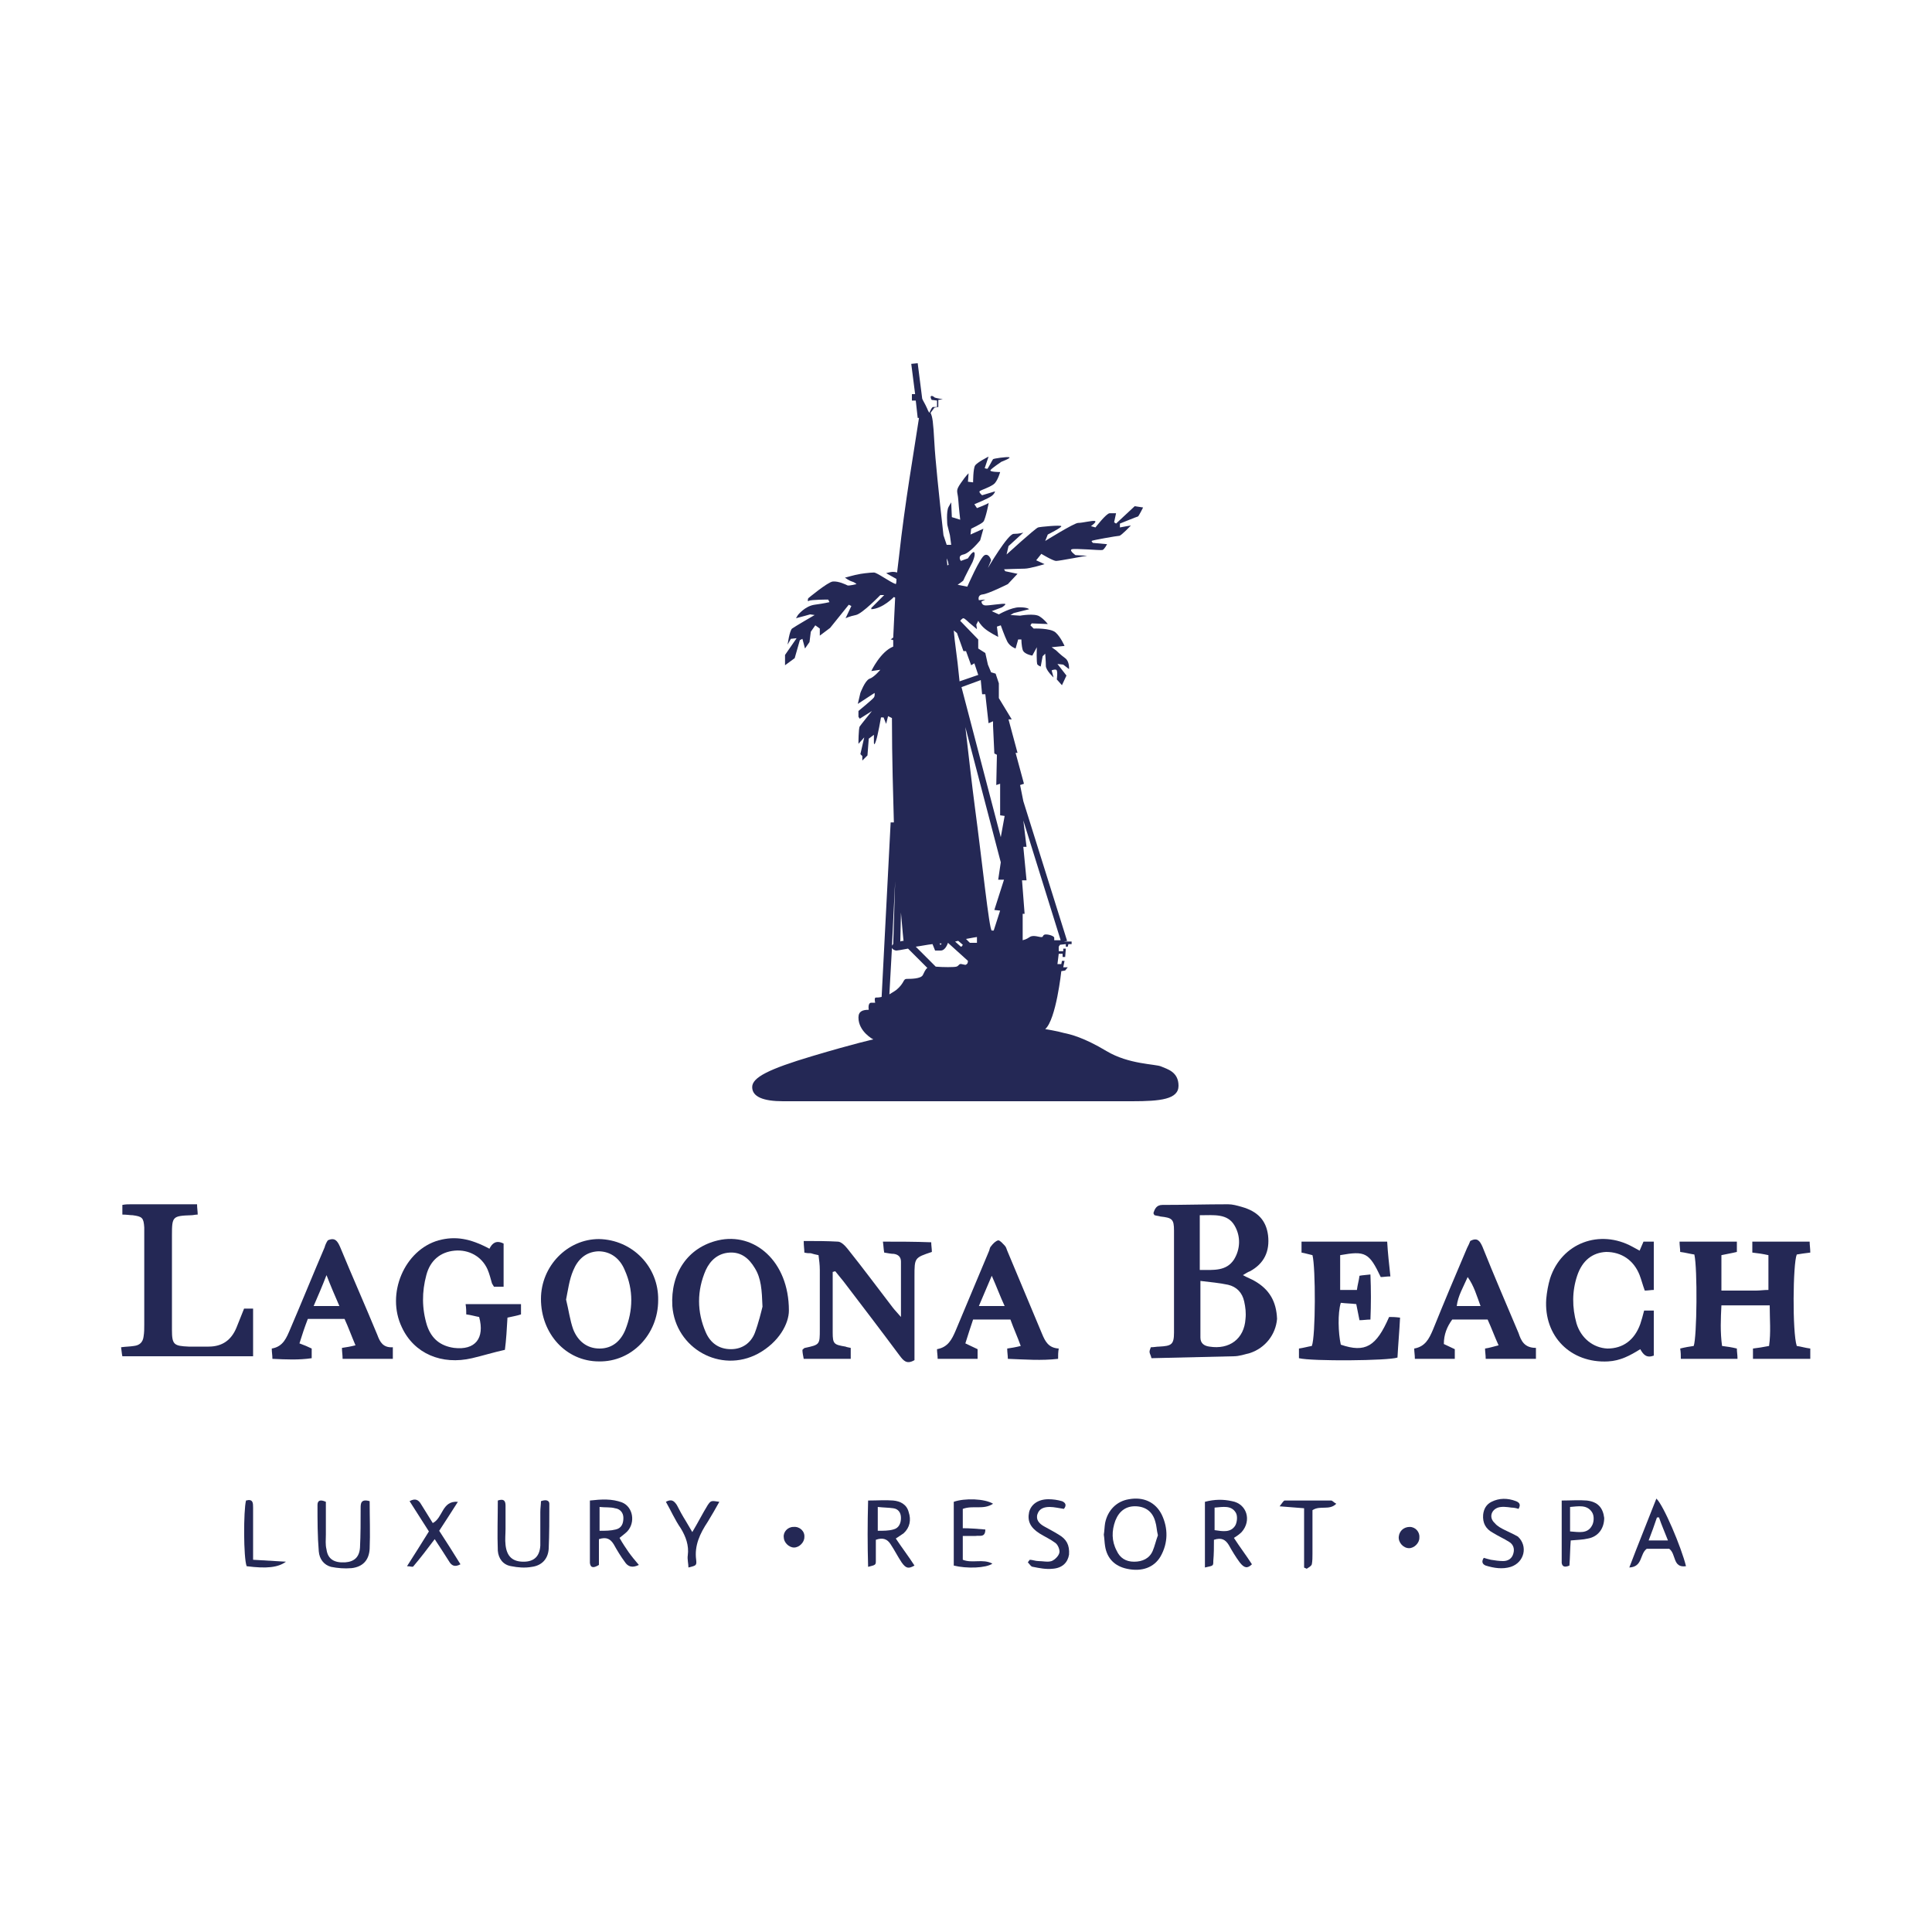 <?xml version="1.0" encoding="utf-8"?>
<!-- Generator: Adobe Illustrator 28.2.0, SVG Export Plug-In . SVG Version: 6.00 Build 0)  -->
<svg version="1.2" baseProfile="tiny" id="Layer_1" xmlns="http://www.w3.org/2000/svg" xmlns:xlink="http://www.w3.org/1999/xlink"
	 x="0px" y="0px" viewBox="0 0 300 300" overflow="visible" xml:space="preserve">
<g>
	<path fill="#242855" d="M194.8,198.9c-0.5-0.3-1.1-0.5-1.8-0.9c0.5-0.3,0.8-0.5,1.1-0.6c2.2-1.2,3.1-3.1,2.8-5.6
		c-0.3-2.3-1.6-3.7-4.1-4.4c-0.7-0.2-1.4-0.4-2.1-0.4c-3.4,0-6.8,0.1-10.2,0.1c-0.9,0-1.2,0.6-1.4,1.3c0.1,0.1,0.1,0.3,0.2,0.3
		c0.3,0.1,0.6,0.1,0.9,0.2c1.8,0.2,2.1,0.4,2.1,2.2c0,5.3,0,10.5,0,15.8c0,1.9-0.4,2.1-2.3,2.2c-0.4,0-0.8,0.1-1.3,0.1
		c-0.1,0.3-0.2,0.5-0.2,0.7c0,0.3,0.2,0.5,0.3,1c4.3-0.1,8.5-0.2,12.8-0.3c0.8,0,1.7-0.3,2.5-0.5c2.4-0.8,4-2.9,4.2-5.3
		C198.2,202.1,197.1,200.2,194.8,198.9z M186.3,188.7c2.2,0,4.3-0.3,5.4,1.6c1,1.7,0.9,3.7-0.1,5.3c-1.2,1.8-3.1,1.6-5.3,1.6
		C186.3,194.4,186.3,191.7,186.3,188.7z M193.4,204.8c-0.2,3.1-2.5,4.8-5.6,4.3c-0.8-0.1-1.4-0.5-1.4-1.4c0-2.8,0-5.6,0-8.8
		c1.6,0.2,2.9,0.3,4.3,0.6c1.3,0.3,2.2,1.2,2.5,2.6C193.4,203,193.5,203.9,193.4,204.8z"/>
	<path fill="#242855" d="M279,194.8c0.6-0.1,1.2-0.2,2.1-0.3c0-0.6-0.1-1.2-0.1-1.7c-3.1,0-5.9,0-8.9,0c0,0.6,0,1.1,0,1.7
		c0.9,0.1,1.6,0.2,2.5,0.4c0,1.8,0,3.6,0,5.4c-0.7,0-1.3,0.1-1.9,0.1c-1.8,0-3.6,0-5.4,0c0-2,0-3.7,0-5.5c0.9-0.2,1.6-0.3,2.4-0.5
		c0-0.6,0-1,0-1.6c-3,0-5.9,0-8.9,0c0,0.6,0.1,1.1,0.1,1.6c0.8,0.1,1.5,0.3,2.2,0.4c0.5,2.2,0.4,12.8-0.1,14.2
		c-0.7,0.1-1.3,0.2-2.1,0.4c0.1,0.6,0.1,1.1,0.1,1.6c3,0,5.8,0,8.8,0c0-0.6-0.1-1.1-0.1-1.6c-0.8-0.2-1.5-0.3-2.3-0.4
		c-0.3-2.2-0.2-4.2-0.1-6.3c2.6,0,5,0,7.5,0c0,2.2,0.2,4.2-0.1,6.3c-1,0.2-1.7,0.3-2.5,0.4c0,0.5,0,1,0,1.6c3,0,5.9,0,8.9,0
		c0-0.6,0-1.1,0-1.6c-0.8-0.1-1.4-0.3-2.1-0.4C278.3,206.9,278.4,196.2,279,194.8z"/>
	<path fill="#242855" d="M137.1,192.8c0.1,0.7,0.1,1.2,0.2,1.7c0.6,0.1,1.1,0.2,1.5,0.2c0.7,0.1,1.1,0.5,1.1,1.2c0,2.7,0,5.4,0,8.6
		c-0.6-0.7-1-1.1-1.3-1.5c-2.3-3-4.6-6.1-7-9.1c-0.4-0.5-1-1.1-1.5-1.1c-1.7-0.1-3.4-0.1-5.3-0.1c0,0.8,0.1,1.3,0.1,1.8
		c0.4,0.1,0.7,0.1,1,0.1c0.3,0.1,0.7,0.2,1.2,0.3c0.1,0.8,0.2,1.5,0.2,2.3c0,3.1,0,6.1,0,9.2c0,2.4,0,2.4-2.3,2.9
		c-0.1,0-0.2,0.1-0.4,0.3c0,0.4,0.1,0.9,0.2,1.4c2.5,0,4.9,0,7.3,0c0-0.6,0-1.1,0-1.7c-0.4-0.1-0.6-0.1-0.8-0.2
		c-1.8-0.3-2-0.4-2-2.2c0-2.1,0-4.2,0-6.3c0-1,0-2.1,0-3.1c0.1,0,0.3-0.1,0.4-0.1c0.4,0.5,0.9,1.1,1.3,1.6c2.9,3.8,5.8,7.6,8.7,11.5
		c0.6,0.8,1.1,1.4,2.3,0.7c0-0.6,0-1.1,0-1.7c0-3.8,0-7.5,0-11.3c0-2.9,0-2.9,2.7-3.8c0-0.5-0.1-1-0.1-1.5
		C142,192.8,139.6,192.8,137.1,192.8z"/>
	<path fill="#242855" d="M39.3,203.2c-0.5,0-0.9,0-1.4,0c-0.4,1-0.8,2-1.2,3c-0.8,1.9-2.2,2.9-4.3,2.9c-1,0-2,0-3.1,0
		c-2.3-0.1-2.6-0.3-2.6-2.6c0-4.9,0-9.8,0-14.7c0-2.9,0.1-3,3-3.1c0.3,0,0.6-0.1,1-0.1c0-0.5-0.1-1-0.1-1.6c-3.5,0-6.9,0-10.3,0
		c-0.4,0-0.8,0-1.3,0.1c0,0.5,0,1,0,1.5c0.7,0,1.2,0.1,1.6,0.1c1.5,0.2,1.7,0.4,1.8,1.9c0,0.3,0,0.6,0,0.9c0,4.7,0,9.5,0,14.2
		c0,0.6,0,1.2-0.1,1.8c-0.1,0.9-0.6,1.4-1.5,1.5c-0.6,0.1-1.3,0.1-2,0.2c0.1,0.6,0.1,1,0.2,1.4c6.8,0,13.5,0,20.3,0
		C39.3,208.1,39.3,205.7,39.3,203.2z"/>
	<path fill="#242855" d="M215.7,204.5c-2,4.6-3.7,5.6-7.5,4.3c-0.4-1.8-0.5-4.9,0-6.5c0.8,0.1,1.6,0.1,2.4,0.2
		c0.2,0.9,0.3,1.6,0.5,2.5c0.6,0,1.1-0.1,1.7-0.1c0.1-2.4,0.1-4.6,0-7c-0.8,0.1-1.2,0.1-1.7,0.2c-0.1,0.8-0.3,1.4-0.4,2.2
		c-0.9,0-1.8,0-2.6,0c0-1.9,0-3.7,0-5.4c3.9-0.7,4.5-0.4,6.3,3.4c0.4,0,0.9-0.1,1.5-0.1c-0.2-1.9-0.4-3.6-0.5-5.4
		c-4.5,0-8.9,0-13.3,0c0,0.6,0,1.1,0,1.7c0.6,0.1,1.2,0.3,1.7,0.4c0.5,1.9,0.5,12.6-0.1,14.1c-0.6,0.1-1.3,0.3-2,0.4
		c0,0.6,0,1,0,1.5c2,0.5,13.9,0.4,15.3-0.1c0.1-2,0.3-4.1,0.4-6.2C216.6,204.5,216.2,204.5,215.7,204.5z"/>
	<path fill="#242855" d="M93,192.4c-4.9,0-9,4.2-9,9.3c0,5.4,3.9,9.7,9,9.7c5.1,0.1,9.2-4.2,9.2-9.5
		C102.3,196.7,98.2,192.5,93,192.4z M97.1,206.5c-0.7,1.7-2,2.9-4,2.9c-2,0-3.4-1.2-4.1-3c-0.5-1.4-0.7-3-1.1-4.6
		c0.3-1.5,0.5-3.1,1.1-4.5c0.7-1.7,1.9-2.9,3.9-3c2,0,3.4,1.2,4.1,2.9C98.4,200.3,98.3,203.5,97.1,206.5z"/>
	<path fill="#242855" d="M111.5,192.6c-4.7,1.1-7.4,5.1-7.1,10.2c0.5,6.6,7.5,10.5,13.3,7.4c3.3-1.8,4.8-4.7,4.8-6.7
		C122.5,195.8,117.1,191.3,111.5,192.6z M117.2,207c-0.6,1.5-1.9,2.5-3.7,2.5c-1.9,0-3.2-1-3.9-2.6c-1.4-3.2-1.4-6.5,0-9.7
		c0.7-1.5,1.9-2.6,3.7-2.7c1.8-0.1,3,0.9,3.9,2.4c1,1.6,1.1,3.4,1.2,6C118.2,203.7,117.8,205.4,117.2,207z"/>
	<path fill="#242855" d="M78.8,204.6c0.9-0.2,1.5-0.3,2.1-0.5c0-0.6,0-1,0-1.6c-2.9,0-5.7,0-8.6,0c0.1,0.7,0.1,1.1,0.1,1.6
		c0.8,0.1,1.4,0.3,2,0.4c0.9,3.3-0.6,5.2-3.9,4.8c-2.1-0.3-3.5-1.4-4.2-3.5c-0.8-2.6-0.8-5.2-0.1-7.8c0.6-2.3,2.2-3.6,4.4-3.8
		c2.2-0.2,4.2,0.9,5.1,2.9c0.3,0.7,0.5,1.5,0.7,2.2c0.1,0.2,0.2,0.3,0.3,0.5c0.5,0,0.9,0,1.5,0c0-2.3,0-4.6,0-6.7
		c-1.2-0.6-1.8,0-2.2,0.8c-3-1.6-5.3-2-7.9-1.3c-5.3,1.5-8.2,8.3-5.7,13.5c1.9,4.1,6.2,5.9,10.9,4.8c1.7-0.4,3.3-0.9,5.1-1.3
		C78.6,208.1,78.7,206.4,78.8,204.6z"/>
	<path fill="#242855" d="M256.8,210.5c0-2.3,0-4.6,0-7c-0.6,0-1,0-1.5,0c-0.2,0.8-0.4,1.5-0.6,2.1c-0.9,2.5-2.7,3.8-5.1,3.8
		c-2.2-0.1-4.1-1.6-4.8-3.9c-0.7-2.5-0.7-5,0.1-7.4c0.8-2.4,2.4-3.6,4.5-3.7c2.4,0,4.3,1.3,5.2,3.6c0.3,0.8,0.5,1.6,0.8,2.4
		c0.5,0,1-0.1,1.4-0.1c0-2.6,0-5,0-7.5c-0.7,0-1.1,0-1.6,0c-0.2,0.5-0.4,0.9-0.6,1.4c-0.4-0.2-0.7-0.4-1.1-0.6
		c-5.1-2.8-11-0.6-12.8,4.9c-0.3,1-0.5,2.1-0.6,3.2c-0.4,5.8,3.8,10,9.6,9.7c1.9-0.1,3.4-0.9,5-1.9
		C255.2,210.4,255.7,210.9,256.8,210.5z"/>
	<path fill="#242855" d="M235.8,207c-1.9-4.5-3.8-8.9-5.6-13.4c-0.4-0.9-0.8-1.5-1.9-0.9c-0.1,0.3-0.3,0.7-0.5,1.1
		c-1.8,4.2-3.6,8.5-5.3,12.7c-0.6,1.4-1.2,2.6-2.9,2.9c0,0.5,0.1,1,0.1,1.6c2.1,0,4.1,0,6.2,0c0-0.6,0-1.1,0-1.5
		c-0.6-0.3-1.1-0.5-1.7-0.8c0-1.5,0.5-2.7,1.3-3.8c1.9,0,3.6,0,5.5,0c0.6,1.3,1.1,2.7,1.7,4c-0.8,0.2-1.4,0.4-2.1,0.5
		c0,0.5,0.1,1,0.1,1.6c2.6,0,5.2,0,7.8,0c0-0.6,0-1.1,0-1.7C236.7,209.3,236.2,208.2,235.8,207z M226.2,202.8c0.2-1.6,1-2.9,1.7-4.5
		c1,1.4,1.4,2.9,2,4.5C228.6,202.8,227.5,202.8,226.2,202.8z"/>
	<path fill="#242855" d="M164.3,211c0-0.6,0-1,0.1-1.6c-1.6-0.1-2.1-1.1-2.6-2.3c-1.8-4.3-3.6-8.6-5.4-12.9
		c-0.1-0.3-0.2-0.6-0.4-0.8c-0.3-0.3-0.7-0.8-1-0.8c-0.4,0.1-0.8,0.5-1.1,0.9c-0.2,0.2-0.2,0.4-0.3,0.7c-1.7,4.1-3.5,8.3-5.2,12.4
		c-0.6,1.4-1.2,2.6-2.9,2.9c0,0.5,0.1,1,0.1,1.5c2.1,0,4.1,0,6.2,0c0-0.6,0-1.1,0-1.5c-0.6-0.3-1.1-0.5-1.9-0.9
		c0.4-1.3,0.8-2.5,1.2-3.7c2,0,3.8,0,5.8,0c0.5,1.4,1.1,2.7,1.6,4.1c-0.8,0.2-1.4,0.3-2.1,0.4c0,0.6,0.1,1.1,0.1,1.6
		C159.2,211.1,161.7,211.3,164.3,211z M152,202.8c0.7-1.7,1.3-3,2-4.7c0.8,1.8,1.3,3.2,2,4.7C154.6,202.8,153.5,202.8,152,202.8z"/>
	<path fill="#242855" d="M58.6,207.3c-1.9-4.6-3.9-9.1-5.8-13.7c-0.4-0.9-0.8-1.5-1.9-1c-0.2,0.3-0.4,0.7-0.5,1.1
		c-1.8,4.2-3.5,8.4-5.3,12.6c-0.6,1.4-1.1,2.8-2.9,3.1c0,0.6,0.1,1,0.1,1.6c2.1,0.1,4.1,0.2,6.1-0.1c0-0.6,0-1.1,0-1.5
		c-0.6-0.3-1.1-0.5-1.9-0.8c0.4-1.3,0.8-2.5,1.3-3.8c2.1,0,3.9,0,5.7,0c0.6,1.3,1.1,2.7,1.7,4.1c-0.8,0.2-1.4,0.3-2.1,0.4
		c0,0.6,0.1,1.1,0.1,1.7c2.7,0,5.2,0,7.8,0c0-0.6,0-1.1,0-1.8C59.5,209.3,59,208.4,58.6,207.3z M48.7,202.8c0.7-1.6,1.3-3,2-4.8
		c0.7,1.8,1.3,3.2,2,4.8C51.3,202.8,50.1,202.8,48.7,202.8z"/>
	<path fill="#242855" d="M175.3,232.8c-1.9,0.3-3.3,1.7-3.7,3.7c-0.1,0.6-0.1,1.2-0.2,1.8c0.1,0.6,0.1,1.2,0.2,1.8
		c0.3,1.9,1.5,3.1,3.4,3.5c2.3,0.5,4.2-0.2,5.2-1.9c1.2-2.1,1.2-4.4,0.2-6.5C179.4,233.2,177.5,232.4,175.3,232.8z M179,240.8
		c-0.5,1.2-1.6,1.7-2.9,1.7c-1.3,0-2.2-0.6-2.7-1.7c-0.8-1.5-0.8-3.1-0.2-4.7c0.6-1.5,1.7-2.3,3.3-2.2c1.5,0.1,2.5,0.9,2.9,2.4
		c0.2,0.6,0.2,1.3,0.4,2.1C179.5,239.2,179.3,240.1,179,240.8z"/>
	<path fill="#242855" d="M96.2,238.8c0.5-0.4,0.9-0.7,1.2-1c1.3-1.4,0.9-3.8-0.8-4.5c-1.6-0.6-3.2-0.5-5-0.3c0,2.7,0,5.1,0,7.6
		c0,0.7,0,1.4,0,2.1c0.1,0.8,0.6,0.8,1.4,0.3c0-1.3,0-2.7,0-4c1.2-0.4,1.8,0,2.3,0.8c0.5,0.9,1.1,1.9,1.7,2.7c0.5,0.8,1.2,1,2.2,0.5
		c-0.6-0.7-1.1-1.3-1.6-2C97.2,240.4,96.7,239.7,96.2,238.8z M95.6,237.5c-0.8,0.2-1.6,0.2-2.5,0.2c0-1.3,0-2.4,0-3.7
		c0.9,0.1,1.7,0,2.4,0.2c0.8,0.1,1.3,0.7,1.3,1.5C96.8,236.6,96.5,237.3,95.6,237.5z"/>
	<path fill="#242855" d="M192.8,237.9c1.6-1.8,0.8-4.4-1.5-4.8c-1.3-0.3-2.7-0.3-4.2,0.1c0,3.4,0,6.8,0,10.2c1.3-0.3,1.3-0.2,1.3-1
		c0.1-1.1,0.1-2.2,0.1-3.3c1.2-0.4,1.8,0,2.3,0.8c0.5,0.9,1.1,1.9,1.7,2.7c0.7,0.9,1.2,1,1.9,0.3c-0.9-1.4-1.9-2.7-2.8-4.1
		C192.1,238.5,192.5,238.2,192.8,237.9z M188.6,237.6c0-1.2,0-2.3,0-3.5c1.3-0.1,2.6-0.4,3.3,0.8c0.3,0.5,0.2,1.5-0.1,2
		C191.1,238,189.9,237.8,188.6,237.6z"/>
	<path fill="#242855" d="M140.3,238.1c1-0.9,1.2-2.1,0.8-3.3c-0.3-1.2-1.3-1.7-2.4-1.8c-1.2-0.1-2.5,0-3.9,0
		c-0.1,3.6-0.1,6.9,0,10.3c1.2-0.3,1.2-0.3,1.2-1c0-1.1,0-2.1,0-3.2c1.1-0.4,1.8-0.1,2.3,0.7c0.6,0.9,1.1,1.9,1.7,2.8
		c0.7,1,1.1,1,2,0.5c-0.9-1.4-1.9-2.7-2.9-4.2C139.7,238.5,140,238.3,140.3,238.1z M136.3,237.7c0-1.2,0-2.3,0-3.7
		c0.9,0.1,1.7,0.1,2.4,0.2c0.8,0.1,1.2,0.7,1.2,1.5c0,0.8-0.3,1.6-1.2,1.8C138,237.7,137.2,237.7,136.3,237.7z"/>
	<path fill="#242855" d="M84,233.1c0,0.5-0.1,1.1-0.1,1.7c0,1.7,0,3.5,0,5.2c-0.1,1.7-1,2.5-2.6,2.5c-1.7,0-2.6-0.8-2.8-2.6
		c-0.1-0.8,0-1.7,0-2.5c0-1.2,0-2.4,0-3.6c0-0.8-0.3-1.1-1.2-0.8c0,2.6-0.1,5.2,0,7.8c0.1,1.2,0.8,2.2,2.1,2.4
		c1,0.2,2.1,0.3,3.2,0.1c1.5-0.2,2.5-1.2,2.6-2.8c0.1-2.3,0.1-4.6,0.1-7C85.3,233,84.8,232.8,84,233.1z"/>
	<path fill="#242855" d="M56,234.2c0,2,0,4.1-0.1,6.1c-0.1,1.5-0.9,2.2-2.3,2.3c-1.7,0.1-2.7-0.5-2.9-2c-0.2-0.8-0.1-1.5-0.1-2.3
		c0-1.7,0-3.4,0-5.1c-0.9-0.4-1.3-0.2-1.3,0.5c0,2.4,0,4.8,0.2,7.2c0.1,1.2,0.8,2.1,1.9,2.4c1,0.2,2.1,0.3,3.2,0.2
		c1.7-0.2,2.7-1.2,2.8-3c0.1-2.4,0-4.9,0-7.4C56,232.7,56,233.5,56,234.2z"/>
	<path fill="#242855" d="M71.1,233.2c-2.5-0.2-2.3,2.5-3.9,3.3c-0.6-1-1.2-1.9-1.8-2.9c-0.4-0.7-0.9-1-1.8-0.5c1,1.6,2,3.1,3,4.7
		c-1.1,1.8-2.2,3.5-3.4,5.4c0.6,0,0.9,0.2,1,0c1.1-1.3,2.1-2.6,3.3-4.2c0.8,1.2,1.5,2.3,2.2,3.4c0.4,0.7,0.9,1,1.8,0.5
		c-1.1-1.8-2.2-3.5-3.3-5.2C69.1,236.3,70.1,234.8,71.1,233.2z"/>
	<path fill="#242855" d="M253,243.4c2.1-0.1,1.6-2.1,2.7-2.9c1.1,0,2.4,0,3.5,0c1.1,0.8,0.5,3,2.6,2.7c-0.7-2.9-3.5-9.5-4.6-10.5
		C255.8,236.3,254.4,239.7,253,243.4z M257.6,235.6c0.4,1.2,0.9,2.3,1.4,3.6c-1,0-1.8,0-3,0c0.5-1.3,0.9-2.4,1.3-3.6
		C257.4,235.7,257.5,235.6,257.6,235.6z"/>
	<path fill="#242855" d="M154.2,233.5c-1.3-0.8-4.4-0.9-6.1-0.3c0,3.3,0,6.6,0,9.9c2,0.5,5,0.4,6-0.3c-1.5-0.8-3.1,0-4.6-0.6
		c0-1.2,0-2.4,0-3.7c0.8,0,1.4,0,2,0c0.6-0.1,1.5,0.3,1.5-1c-1.2-0.1-2.4-0.2-3.5-0.2c0-1.2,0-2.1,0-3
		C151.1,233.7,152.7,234.5,154.2,233.5z"/>
	<path fill="#242855" d="M246.4,233c-1.2-0.1-2.5,0-3.9,0c0,2.7,0,5.1,0,7.6c0,0.7,0,1.4,0,2.1c0.1,0.6,0.5,0.7,1.2,0.4
		c0.1-1.3,0.1-2.6,0.2-3.9c1-0.1,1.9-0.1,2.7-0.3c1.6-0.3,2.5-1.6,2.5-3.2C248.9,234.1,248.1,233.2,246.4,233z M247.2,236.9
		c-0.7,1.3-2,1-3.4,0.9c0-1.3,0-2.5,0-3.8c1.3-0.1,2.6-0.4,3.4,0.8C247.6,235.4,247.5,236.4,247.2,236.9z"/>
	<path fill="#242855" d="M233.7,237.6c-0.6-0.3-1.2-0.6-1.6-1.1c-0.9-0.8-0.6-2,0.5-2.4c0.6-0.2,1.4-0.1,2.1,0
		c0.4,0,0.8,0.1,1.1,0.2c0.4-0.7,0.1-1-0.4-1.2c-1.3-0.5-2.6-0.5-3.8,0.1c-0.8,0.4-1.2,1.1-1.3,2c-0.1,1.3,0.4,2.2,1.5,2.8
		c0.8,0.5,1.7,0.9,2.5,1.4c0.7,0.4,0.9,1.1,0.7,1.8c-0.2,0.8-0.8,1.2-1.6,1.2c-0.6,0-1.3-0.1-1.9-0.2c-0.4-0.1-0.8-0.2-1.1-0.3
		c-0.4,0.6-0.2,1,0.3,1.2c1.3,0.4,2.6,0.6,3.9,0.2c2.1-0.7,2.7-3.2,1.1-4.7C235,238.2,234.3,237.9,233.7,237.6z"/>
	<path fill="#242855" d="M164.4,238.3c-0.8-0.5-1.6-0.9-2.3-1.3c-0.7-0.4-1.3-1-1-1.9c0.3-0.9,1.1-1.1,1.9-1.1
		c0.7,0,1.5,0.2,2.2,0.3c0.5-0.6,0.2-1-0.3-1.2c-0.7-0.2-1.4-0.3-2.1-0.3c-1.6,0-2.7,0.8-3,2c-0.3,1.4,0.2,2.4,1.6,3.3
		c0.8,0.5,1.7,0.9,2.5,1.5c0.4,0.3,0.7,1.1,0.6,1.5c-0.1,0.5-0.7,1.1-1.2,1.3c-0.6,0.2-1.4,0-2.1,0c-0.4,0-0.9-0.2-1.3-0.2
		c-0.1,0.1-0.2,0.3-0.3,0.4c0.3,0.3,0.5,0.7,0.8,0.7c1,0.2,2,0.4,3,0.3c1.6-0.1,2.4-1,2.6-2.2C166.1,239.9,165.6,239,164.4,238.3z"
		/>
	<path fill="#242855" d="M109.9,233.7c-0.8,1.3-1.5,2.7-2.4,4.2c-0.4-0.7-0.7-1.2-1-1.7c-0.5-0.8-1-1.7-1.4-2.5
		c-0.4-0.6-0.8-1-1.7-0.5c0.8,1.4,1.4,2.8,2.3,4.1c0.8,1.3,1.3,2.7,1.1,4.2c-0.1,0.6,0.1,1.3,0.1,1.9c1.2-0.3,1.3-0.3,1.2-1.2
		c-0.3-2.2,0.6-4.1,1.8-5.9c0.6-1,1.2-2,1.8-3.1C110.4,233,110.4,233,109.9,233.7z"/>
	<path fill="#242855" d="M206.7,233c-2.4,0-4.8,0-7.2,0c-0.2,0-0.4,0.4-0.8,0.9c1.4,0.1,2.5,0.2,3.8,0.3c0,3.1,0,6.1,0,9.2
		c0.1,0.1,0.3,0.1,0.4,0.2c0.3-0.2,0.7-0.4,0.8-0.7c0.1-0.5,0.1-1.1,0.1-1.6c0-2.3,0-4.6,0-6.8c1.2-0.8,2.6,0.1,3.7-1
		C207.1,233.3,206.9,233,206.7,233z"/>
	<path fill="#242855" d="M39.3,240c0-2,0-3.9,0-5.9c0-0.7,0-1.4-1.1-1.1c-0.4,1.6-0.4,8.9,0.1,10.2c3.1,0.4,4.9,0.2,6.1-0.7
		c-1.9-0.1-3.4-0.2-5.1-0.3C39.3,241.5,39.3,240.7,39.3,240z"/>
	<path fill="#242855" d="M123.2,237.1c-0.9,0-1.6,0.8-1.5,1.6c0,0.8,0.8,1.6,1.6,1.6c0.8,0,1.6-0.8,1.6-1.6
		C125,237.8,124.2,237,123.2,237.1z"/>
	<path fill="#242855" d="M218.9,237.1c-0.9,0-1.6,0.6-1.7,1.5c-0.1,0.9,0.7,1.8,1.6,1.8c0.8,0,1.6-0.8,1.6-1.6
		C220.5,237.9,219.8,237.1,218.9,237.1z"/>
	<path fill="#242855" d="M121.6,171c3.1,0,49.8,0,54.2,0s7.2-0.3,7.2-2.4c0-2.2-1.8-2.6-2.7-3s-5-0.3-8.5-2.4
		c-3.5-2.1-5.6-2.6-6.6-2.8c-1-0.3-2.9-0.6-2.9-0.6c1.7-1.5,2.5-9,2.5-9l0.6-0.1l0.4-0.5l-0.7,0l0.2-1l-0.4,0l-0.1,0.5l-0.6,0
		l0.2-1.6l0.6,0l0,0.5l0.4,0l0.1-1.3l-0.4,0l0,0.4h-0.7V147l0.2-0.3l0.9-0.1l0,0.4h0.3l0.1-0.4h0.5v-0.4h-1.2l0.5-0.1l-6.8-21.7
		l-0.5-2.5l0.6-0.2l-1.3-4.8h0.3l-1.4-5.2h0.5l-2-3.3V107v-0.9l-0.5-1.5l-0.7-0.2l-0.5-1.2l-0.4-1.8l-1.1-0.7v-1.4l-2.8-2.9
		c0,0,0.3-0.4,0.5-0.4s0.9,0.7,0.9,0.7l1.2,1l-0.1-0.7l0.3-0.6c0,0,0.3,0.6,1,1.2s2.1,1.3,2.1,1.3l-0.2-1.6l0.6-0.2
		c0,0,0.6,1.7,1,2.5c0.4,0.8,1.3,1.1,1.3,1.1l0.4-1.4l0.5,0c0,0,0,0.9,0.2,1.6c0.2,0.7,1.5,0.9,1.5,0.9l0.7-1.3c0,0-0.1,2.5,0.1,2.7
		c0.2,0.2,0.5,0.3,0.5,0.3l0.3-1.6l0.4-0.4c0,0,0.1,1.2,0.1,1.9c0,0.7,1.2,1.8,1.2,1.8l-0.3-1.1c0,0,0.4-0.2,0.7-0.1
		s0.1,1.5,0.1,1.5l0.8,0.9l0.7-1.5l-1.4-1.8l0.9,0.1l0.9,0.7c0,0,0.1-1.2-0.6-1.7S164,101,164,101l-0.7-0.5l2-0.2
		c0,0-0.6-1.4-1.4-2.1c-0.8-0.7-3.4-0.6-3.4-0.6l-0.5-0.5l0.2-0.3l2.5,0.1c0,0-0.5-0.7-1.3-1.2c-0.8-0.5-3-0.1-3-0.1l-1.5-0.1
		l0.5-0.3l2.4-0.6c0,0-0.2-0.3-1.5-0.3s-3.2,1.1-3.2,1.1s-1.1-0.5-1.1-0.5s1.6-0.6,1.6-0.6s0.6-0.4,0.5-0.5
		c-0.1-0.2-2.7,0.3-3.2,0.2c-0.5-0.1-0.5-0.6-0.5-0.6l0.6-0.3l-1,0.1c0,0-0.3-0.8,0.6-0.9c0.9-0.1,3.9-1.6,3.9-1.6l1.5-1.6l-1.9-0.4
		l-0.2-0.3c0,0,2.4-0.1,3.2-0.1s3.1-0.7,3.1-0.7l-1.3-0.6l0.8-1c0,0,1.8,1.1,2.3,1.1c0.5,0,4.6-0.8,4.8-0.8s-1.8-0.1-1.8-0.1
		s-1-0.7-0.6-0.9c0.4-0.2,4.5,0.2,4.8,0.1s0.7-0.9,0.7-0.9l-2.2-0.2c0,0-0.2-0.2-0.2-0.3s4-0.8,4.3-0.8c0.3,0,1.9-1.7,1.8-1.6
		c-0.1,0-1.7,0.3-1.7,0.3l0-0.6c0,0,2.7-1.1,2.8-1.1c0.1,0,0.8-1.4,0.8-1.4l-1.3-0.2l-2.9,2.7l-0.3-0.2l0.3-1.4c0,0-0.5,0-1,0
		s-2.2,2.2-2.2,2.2l-0.7-0.2c0,0,1-0.7,0.6-0.8s-1.9,0.3-2.6,0.3c-0.6,0-5.1,2.8-5.1,2.8l0.4-1c0,0,2.2-1.1,2.1-1.3
		s-3.3,0.1-3.6,0.2c-0.4,0.1-4.9,4.2-4.9,4.2l0.3-1.3l2.3-2.1c0,0-0.6,0.2-1.5,0.2c-0.9,0-4,5.3-4,5.3l0.5-1.2c0,0-0.3-1.1-1-0.8
		c-0.7,0.3-2.7,4.9-2.7,4.9l-1.5-0.3c0,0,0.9-0.6,0.9-0.7c0-0.1,1.4-2.8,1.4-2.8s0.5-1.1,0.3-1.5c-0.2-0.4-1,0.9-1,0.9l-1.1,0.4
		c0,0-0.6-0.8,0.4-1c1-0.2,2.6-2.2,2.6-2.2l0.5-1.8l-2,0.9l0.1-0.9c0,0,1.7-0.8,1.9-1.1c0.3-0.3,0.9-3.1,0.8-2.9
		c-0.2,0.2-1.8,0.8-1.8,0.8l-0.4-0.6c0,0,2.2-0.9,2.7-1.3s0.5-0.7,0.5-0.7l-2,0.6c0,0-0.5-0.4-0.4-0.6c0.1-0.2,1.9-0.7,2.4-1.3
		s0.8-1.7,0.8-1.7s-1.7,0-1.5-0.3c0.2-0.3,1.7-1.3,1.7-1.3s1.6-0.6,1.2-0.7c-0.4-0.1-2.4,0.2-2.5,0.3c-0.1,0.1-0.8,1.5-0.9,1.5
		c-0.1,0-0.4-0.1-0.4-0.1l0.6-1.8c0,0-1.8,0.9-2.1,1.4s-0.3,2.6-0.3,2.6l-0.8-0.1l0.1-1.3c0,0-0.3,0.2-1.2,1.5
		c-0.9,1.3-0.5,1.2-0.4,2.6c0.1,1.4,0.3,3.1,0.3,3.1l-1.3-0.4l-0.1-2.3c0,0,0,0-0.4,0.7s-0.2,2.8-0.2,2.8l0.4,1.6l0.2,1.5H147
		l-0.5-1.5c-0.7-6.2-1.3-12.1-1.4-14.2c-0.2-3.6-0.3-4.1-0.6-4.8l0.6-0.8l0.6-0.1v-1.1l0.7-0.1c0,0-1.2-0.2-1.3-0.3
		c0,0-0.3-0.3-0.5-0.2c-0.2,0,0,0.6,0.1,0.6s0.8,0.1,0.8,0.1v1c0,0-0.3,0-0.6,0c-0.2,0-0.4,0.5-0.6,0.9c-0.1-0.2-0.2-0.3-0.3-0.6
		c-0.4-0.9-0.7-1.3-0.8-1.6l-0.7-5.5l-1,0.1l0.6,4.7h-0.5v1h0.6l0.3,2.7l0.2,0c-0.7,4.7-2.2,13.2-3.1,21.5c-0.1,0.8-0.2,1.7-0.3,2.5
		c-0.3-0.1-0.6-0.1-0.7-0.1c-0.3,0-1,0.2-1,0.2l1.6,0.9c0,0.3,0,0.6-0.1,0.8c-0.9-0.3-2.9-1.8-3.4-1.8c-0.6,0-2.2,0.2-2.5,0.3
		c-0.2,0-2,0.5-2,0.5s0.7,0.5,1.1,0.6s0.7,0.4,0.7,0.4s-1.2,0.3-1.4,0.2s-1.4-0.7-2.3-0.6c-0.8,0.1-3.8,2.6-3.8,2.6
		s-0.2,0.6,0.1,0.4s3-0.2,3-0.2l0.2,0.4c0,0-0.8,0.2-2.3,0.4c-1.5,0.2-2.6,1.6-2.6,1.6l-0.3,0.5c0.8-0.2,2.2-0.6,2.2-0.6l0.7,0.1
		c0,0-3.1,1.8-3.5,2.1c-0.4,0.3-0.7,2.5-0.7,2.5l0.5-0.9l0.9-0.1l-1.8,2.6v1.6l1.5-1.1l0.8-2.8l0.4-0.2l0.4,1.5l0.7-1l0.2-1.6l0.7-1
		l0.7,0.5v1.1l1.6-1.2l2.9-3.6l0.4,0.2l-0.9,1.9c0,0,0.6-0.3,1.6-0.5s3.8-3.1,3.8-3.1h0.6l-2,2l0,0.2c1.8-0.1,3.5-1.9,3.5-1.9
		l0.2,0.1c-0.1,2-0.2,4.1-0.3,6.2l-0.4,0.3c0,0,0.2,0,0.4,0.1c0,0.3,0,0.7,0,1c-2,0.8-3.4,3.8-3.4,3.8l1.4-0.2c0,0-1,1.2-1.7,1.4
		c-0.7,0.3-1.4,2.2-1.4,2.2l-0.4,1.7l2.6-1.7c0,0,0.1,0.4-0.1,0.7c-0.2,0.3-2.4,2.1-2.4,2.1v0.9l0.2,0.3l1.9-1.2
		c0,0-1.7,2.1-1.9,2.4s-0.2,2.7-0.2,2.7l0.9-1l-0.6,2.6l0.3,0.3v0.7l0.8-0.8l0.2-2.6l0.8-0.6l0,1.2c0,0,0,0.7,0.3-0.2
		c0.3-0.8,0.8-3.7,0.8-3.7h0.4l0.4,1l0.3-1.2l0.6,0.3c0,6.4,0.2,12.2,0.3,16.2l-0.5,0l-1.4,27.1c-0.4,0.1-0.7,0.1-0.9,0.1
		c-0.3,0-0.1,0.8-0.1,0.8s0,0-0.6,0c-0.6,0-0.4,1.1-0.4,1.1c-0.9,0-1.6,0.2-1.6,1.2c0,2.2,2.3,3.4,2.3,3.4s-2.8,0.6-9.5,2.6
		s-9.3,3.3-9.3,4.8S118.5,171,121.6,171z M149.3,149.7c-0.4-0.1-0.4,0.3-0.8,0.4c-0.3,0.1-2.1,0.1-3.2,0l-3.1-3.1
		c0.8-0.1,1.7-0.3,2.6-0.4l0.4,1h0.9c0.5,0,0.9-0.6,1.1-1.2l3.1,2.8l0,0c0,0.3-0.1,0.5-0.2,0.5C150,149.9,149.8,149.8,149.3,149.7z
		 M138.5,146.9l0.5-10.1l-0.3,9.8C138.6,146.7,138.5,146.8,138.5,146.9z M139.9,141.7c0.2,2.5,0.4,4.4,0.4,4.4c-0.2,0-0.3,0-0.5,0.1
		L139.9,141.7z M139.2,133.6l0-0.6C139.2,133.3,139.2,133.4,139.2,133.6L139.2,133.6z M155.4,133.9l-0.4,2.7h0.9l-1.5,4.7l0.9,0.1
		l-1,3.1c-0.1,0-0.2,0-0.3,0c-0.4-0.1-1.5-10.8-2.6-19c-0.5-3.8-1-8.3-1.5-12.6L155.4,133.9z M149.5,146.7c0,0.1-0.1,0.1-0.1,0.2
		c0,0-0.1,0.1-0.2,0.1l-0.9-0.8c0.2,0,0.3-0.1,0.5-0.1L149.5,146.7z M146.2,146.5c0,0.1-0.1,0.1-0.1,0.2h-0.1l-0.1-0.2L146.2,146.5z
		 M151.7,146.4c-0.4,0-0.8,0-1.1,0l-0.6-0.6c1-0.2,1.7-0.3,1.7-0.3V146.4z M163.7,146.1c0,0,0-0.3,0-0.5s-0.7-0.5-1.3-0.5
		c-0.5,0-0.4,0.4-0.6,0.4c-0.3,0.1-1.3-0.4-1.9,0c-0.6,0.4-0.8,0.4-1.1,0.5l0-4.1h0.3l-0.4-5.2h0.7l-0.5-5.2h0.5l-0.5-4.1l5.8,18.6
		H163.7z M153,107.8l0.5,4.5l0.7-0.3v0.7l0.2,4.3l0.4,0.2l-0.1,4.7l0.6-0.2v4.9l0.7,0.1l-0.6,3.3l-6.1-23.3l3-1.1l0,0.1l0.2,2.1
		L153,107.8z M149.6,101.1l0.4,0l0.8,2.2l0.5-0.3l0.6,1.8l-2.9,1c-0.2-2-0.4-3.8-0.6-5.2c-0.1-0.7-0.2-1.6-0.3-2.7l0.5,0.4
		L149.6,101.1z M147.2,87.2l0.1,0.5l-0.2,0.1c0-0.4-0.1-0.7-0.1-1.1L147.2,87.2z M138.5,147.2c0.1,0.2,0.4,0.4,0.7,0.4
		c0.1,0,0.8-0.1,1.8-0.3l3,3c-0.3,0.2-0.5,0.7-0.7,1.1c-0.3,0.6-1.9,0.6-2.5,0.6s-0.3,0.6-1.6,1.7c-0.4,0.3-0.8,0.5-1.1,0.7
		L138.5,147.2z"/>
</g>
</svg>
